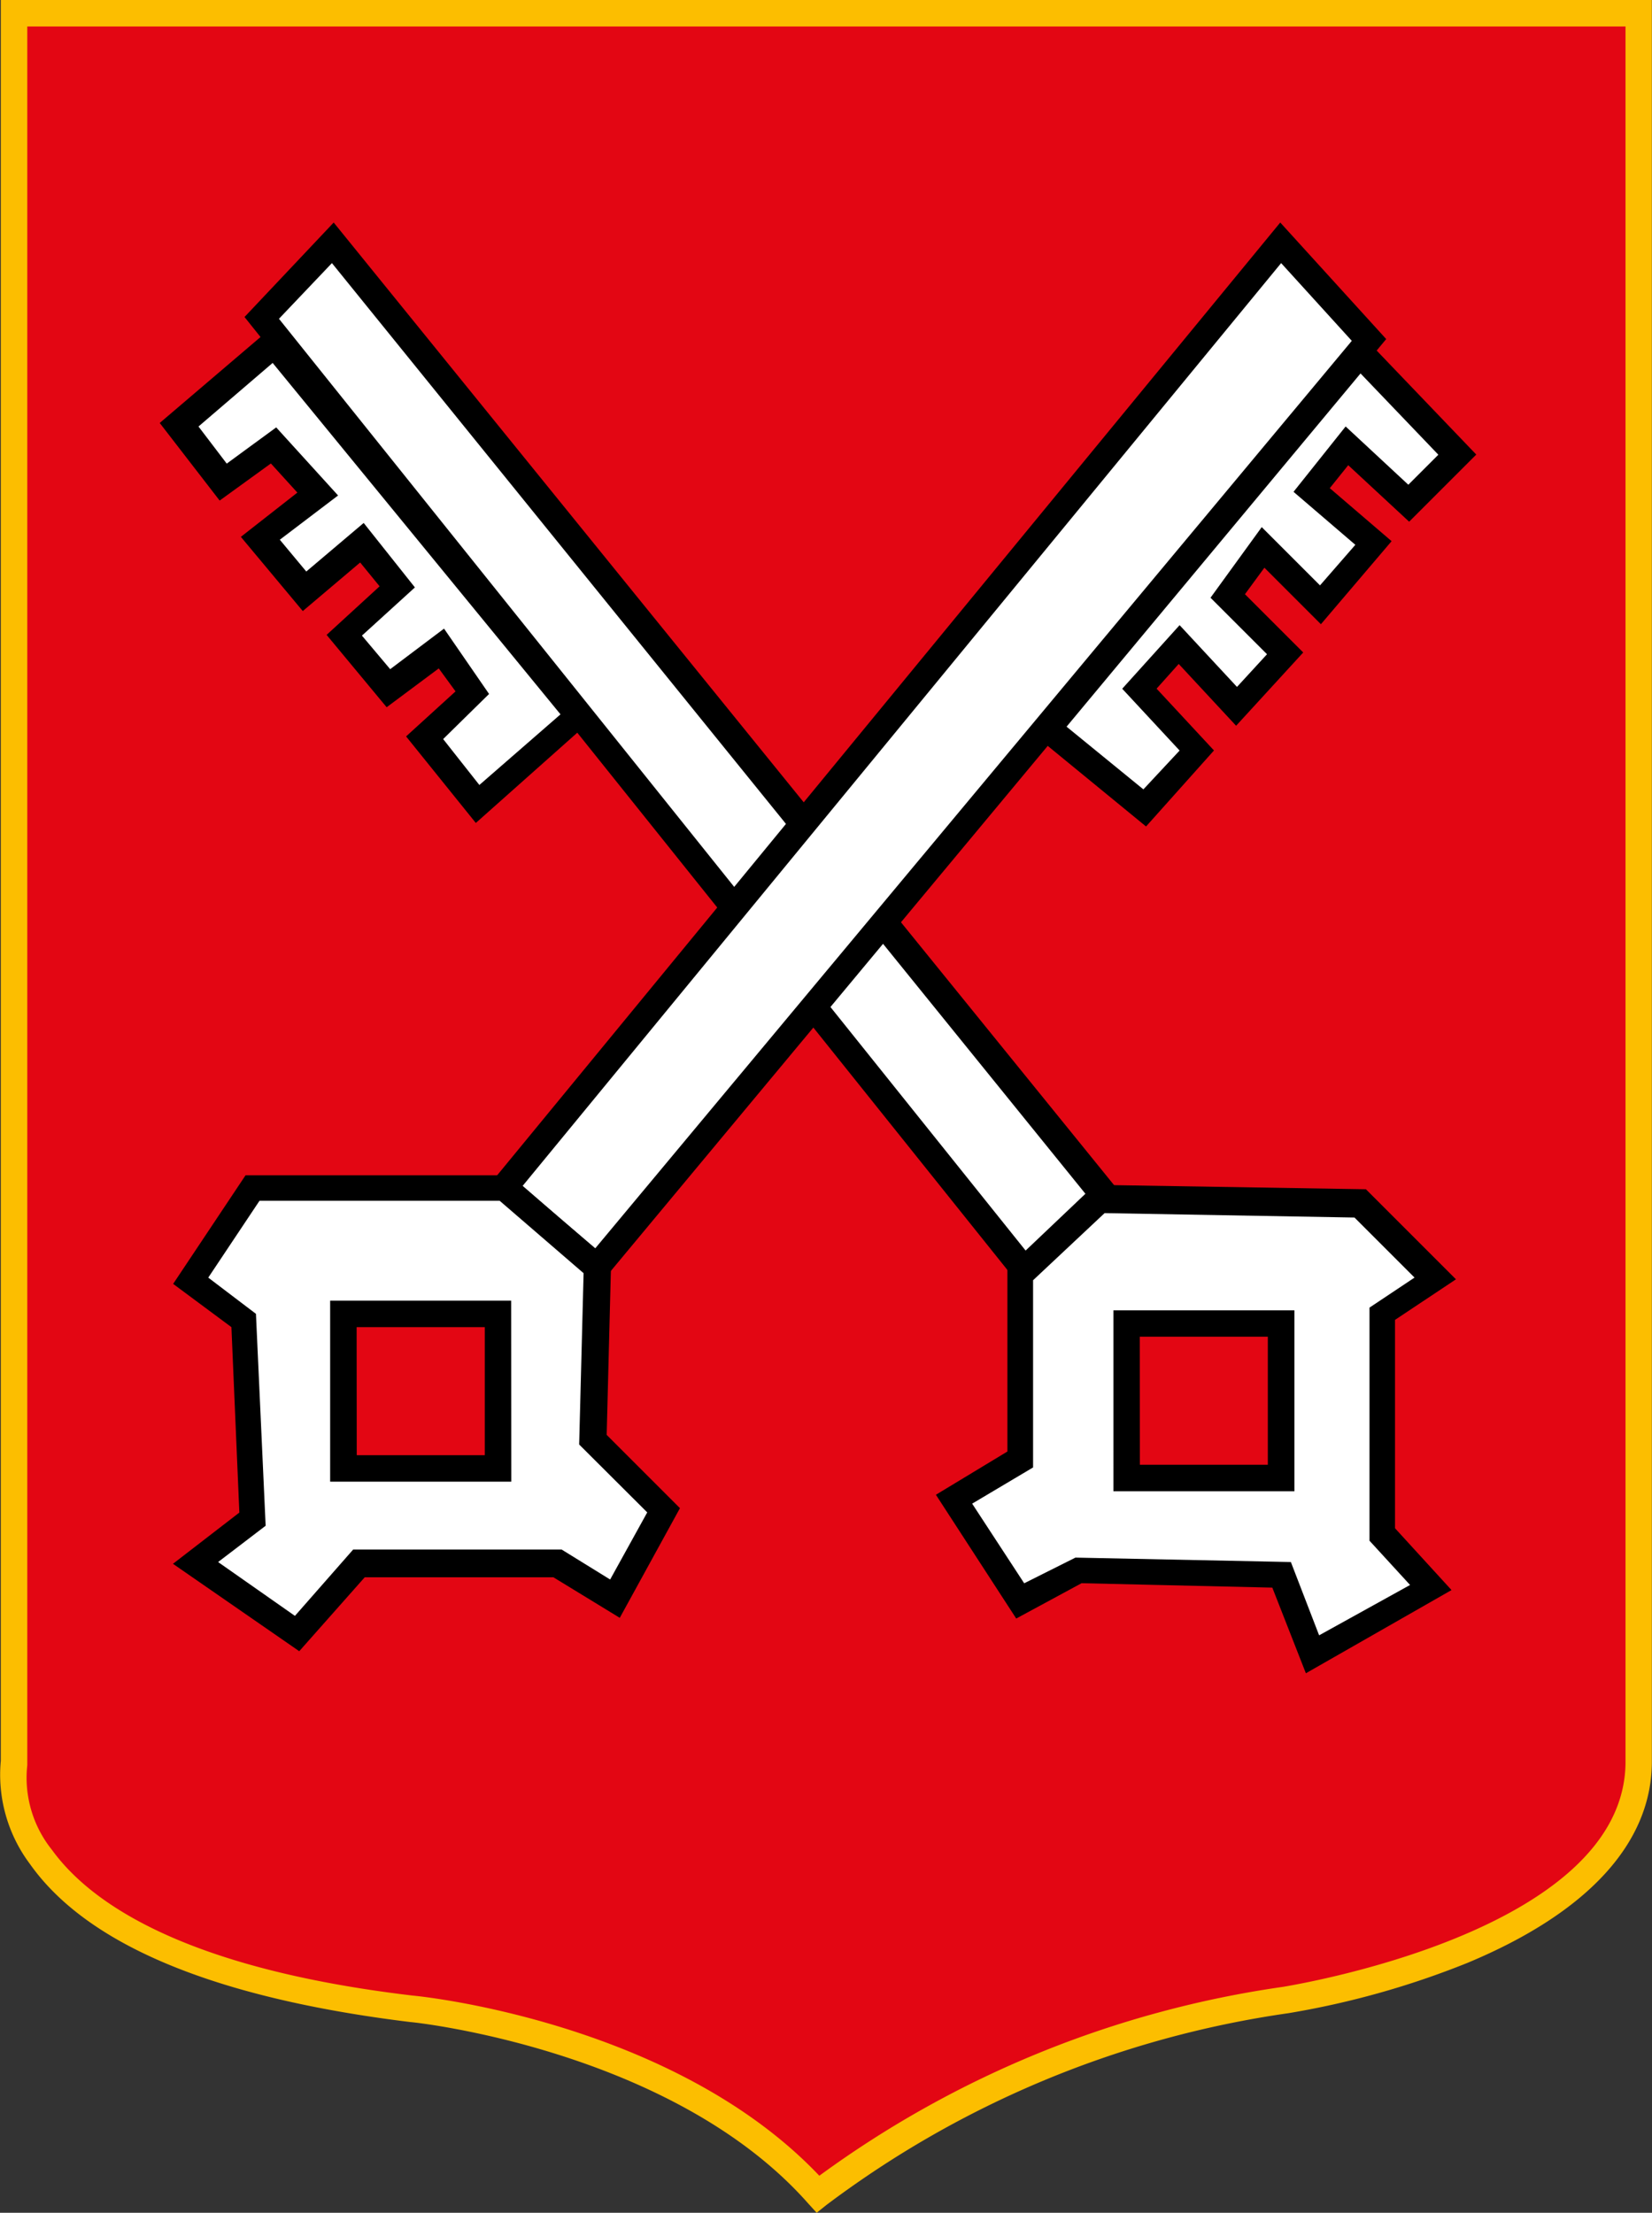 <svg xmlns="http://www.w3.org/2000/svg" width="44.794" height="60" viewBox="0 0 44.794 60"><rect x="0" y="0" width="44.794" height="60" fill="#333333" stroke="none"/><defs><style>.a{fill:#e30613;}.b{fill:#fcbe00;}.c{fill:#fff;}</style></defs><g transform="translate(-0.01)"><g transform="translate(0.01)"><path class="a" d="M1.494,1.5H45.549V48.906c0,5.028-9.577,6.464-9.577,6.464a27.365,27.365,0,0,0-12.69,5.267c-3.831-4.31-11.014-5.028-11.014-5.028C.3,54.174,1.494,48.906,1.494,48.906V1.5Z" transform="translate(-1.114 -1.141)"/><path class="b" d="M22.154,60l-.239-.263c-3.687-4.166-10.7-4.908-10.774-4.908C5.85,54.182,2.378,52.745.822,50.543a4.035,4.035,0,0,1-.79-2.8V0H44.8V47.765c0,2.2-1.724,4.094-5,5.459a23.157,23.157,0,0,1-4.86,1.365,27.228,27.228,0,0,0-12.522,5.2ZM.75.718V47.861a3.123,3.123,0,0,0,.67,2.3c1.006,1.389,3.5,3.208,9.792,3.951.287.024,7.087.742,11.014,4.884A27.966,27.966,0,0,1,34.82,53.871c.1-.024,9.266-1.46,9.266-6.105V.718Z" transform="translate(-0.01)"/></g><g transform="translate(6.64 6.034)"><path class="c" d="M29.6,29.535,31.515,27.5l20.95,25.858L50.31,55.393Z" transform="translate(-29.145 -26.949)"/><path d="M48.841,54.17,27.7,27.762,30.118,25.2,51.547,51.633ZM28.634,27.81,48.913,53.117l1.628-1.532L30.07,26.3Z" transform="translate(-27.7 -25.2)"/></g><g transform="translate(4.341 8.835)"><path class="c" d="M31.3,49.056,28.545,51.45l-1.437-1.8,1.317-1.2-.838-1.2L26.15,48.338l-1.2-1.437,1.437-1.317-.958-1.2L23.876,45.7l-1.2-1.437,1.556-1.2-1.2-1.317-1.341.982-1.2-1.556L23.038,39Z" transform="translate(-19.925 -38.497)"/><path d="M26.671,50.38,24.78,48.033l1.341-1.221-.455-.623-1.413,1.053L22.625,45.28l1.437-1.317-.527-.646-1.556,1.317L20.3,42.622l1.532-1.2-.718-.79-1.389,1.006L18.1,39.534,21.189,36.9,29.9,47.507Zm-.886-2.275.982,1.245,2.2-1.915-7.805-9.529-2.011,1.724.766,1.006,1.341-.982L22.936,41.5l-1.58,1.2.718.862,1.556-1.317,1.389,1.748L23.583,45.3l.766.91,1.46-1.1,1.221,1.772Z" transform="translate(-18.1 -36.9)"/></g><g transform="translate(13.176 6.034)"><path class="c" d="M57.1,53.119,78.169,27.5l2.394,2.634-20.95,25.14Z" transform="translate(-56.597 -26.949)"/><path d="M58.065,54.027,55,51.417,76.548,25.2l2.873,3.16Zm-2.059-2.706,1.963,1.7L78.488,28.408,76.572,26.3Z" transform="translate(-55 -25.2)"/></g><g transform="translate(27.901 9.026)"><path class="c" d="M118.6,50.176l2.634,2.155,1.437-1.556L121.114,49.1l1.077-1.2,1.556,1.676,1.317-1.437-1.556-1.556.958-1.317,1.556,1.556,1.437-1.676-1.676-1.437.958-1.2,1.676,1.556,1.317-1.317L127.1,40Z" transform="translate(-118.097 -39.449)"/><path d="M119.684,51.084l-3.184-2.61L125.478,37.7l3.16,3.3-1.82,1.82-1.652-1.532-.5.623,1.676,1.437L124.425,45.6l-1.532-1.532-.527.718,1.58,1.58-1.82,1.987-1.556-1.676-.6.67,1.556,1.676Zm-2.155-2.706,2.083,1.7.982-1.053-1.556-1.676,1.556-1.724L122.15,47.3l.814-.886-1.532-1.532,1.389-1.915,1.58,1.58.958-1.1-1.676-1.437,1.413-1.772,1.7,1.58.814-.814L125.5,38.8Z" transform="translate(-116.5 -37.7)"/></g><g transform="translate(25.387 32.131)"><path class="c" d="M112.051,135.9l7.063.12,2.035,2.035-1.437.958V145l1.317,1.437-3.232,1.8-.838-2.155-5.507-.12-1.556.838-1.8-2.753,1.8-1.077v-5.028Zm4.908,7.542v-4.19h-4.19v4.19Z" transform="translate(-107.597 -135.493)"/><path d="M116.032,147.44l-.91-2.322-5.172-.12-1.772.958L106,142.6l1.939-1.173v-4.98l2.37-2.251,7.35.12,2.442,2.442-1.652,1.1v5.65l1.532,1.676Zm-6.249-3.136,5.842.12.766,1.987,2.466-1.365-1.1-1.2v-6.321l1.221-.814-1.628-1.628-6.776-.12-1.939,1.82v5.076l-1.652.982L108.394,145Zm5.938-1.8h-4.908V137.6h4.908Zm-4.19-.718H115v-3.472h-3.472Z" transform="translate(-106 -134.2)"/></g><g transform="translate(4.7 31.868)"><path class="c" d="M32.614,136.655l-.12,4.669,1.915,1.915-1.317,2.394-1.556-.958H26.149l-1.676,1.915-2.753-1.915,1.556-1.2-.239-5.387L21.6,137.014l1.676-2.514H30.1Zm-2.682,5.435V137.9h-4.19v4.19Z" transform="translate(-21.121 -134.165)"/><path d="M23.024,146.005l-3.424-2.37,1.8-1.389-.215-5.028-1.58-1.173,1.963-2.945h7.159l2.753,2.346-.12,4.693,1.987,1.987L31.715,145.1l-1.8-1.1H24.8Zm-2.2-2.418,2.083,1.46,1.58-1.8h5.65l1.317.814,1.006-1.82L30.614,140.4l.12-4.645-2.275-1.963H21.946l-1.389,2.083,1.293.982.263,5.746Zm7.949-2.179H23.862V136.5H28.77Zm-4.19-.718h3.472v-3.472H24.58Z" transform="translate(-19.6 -133.1)"/></g></g></svg>